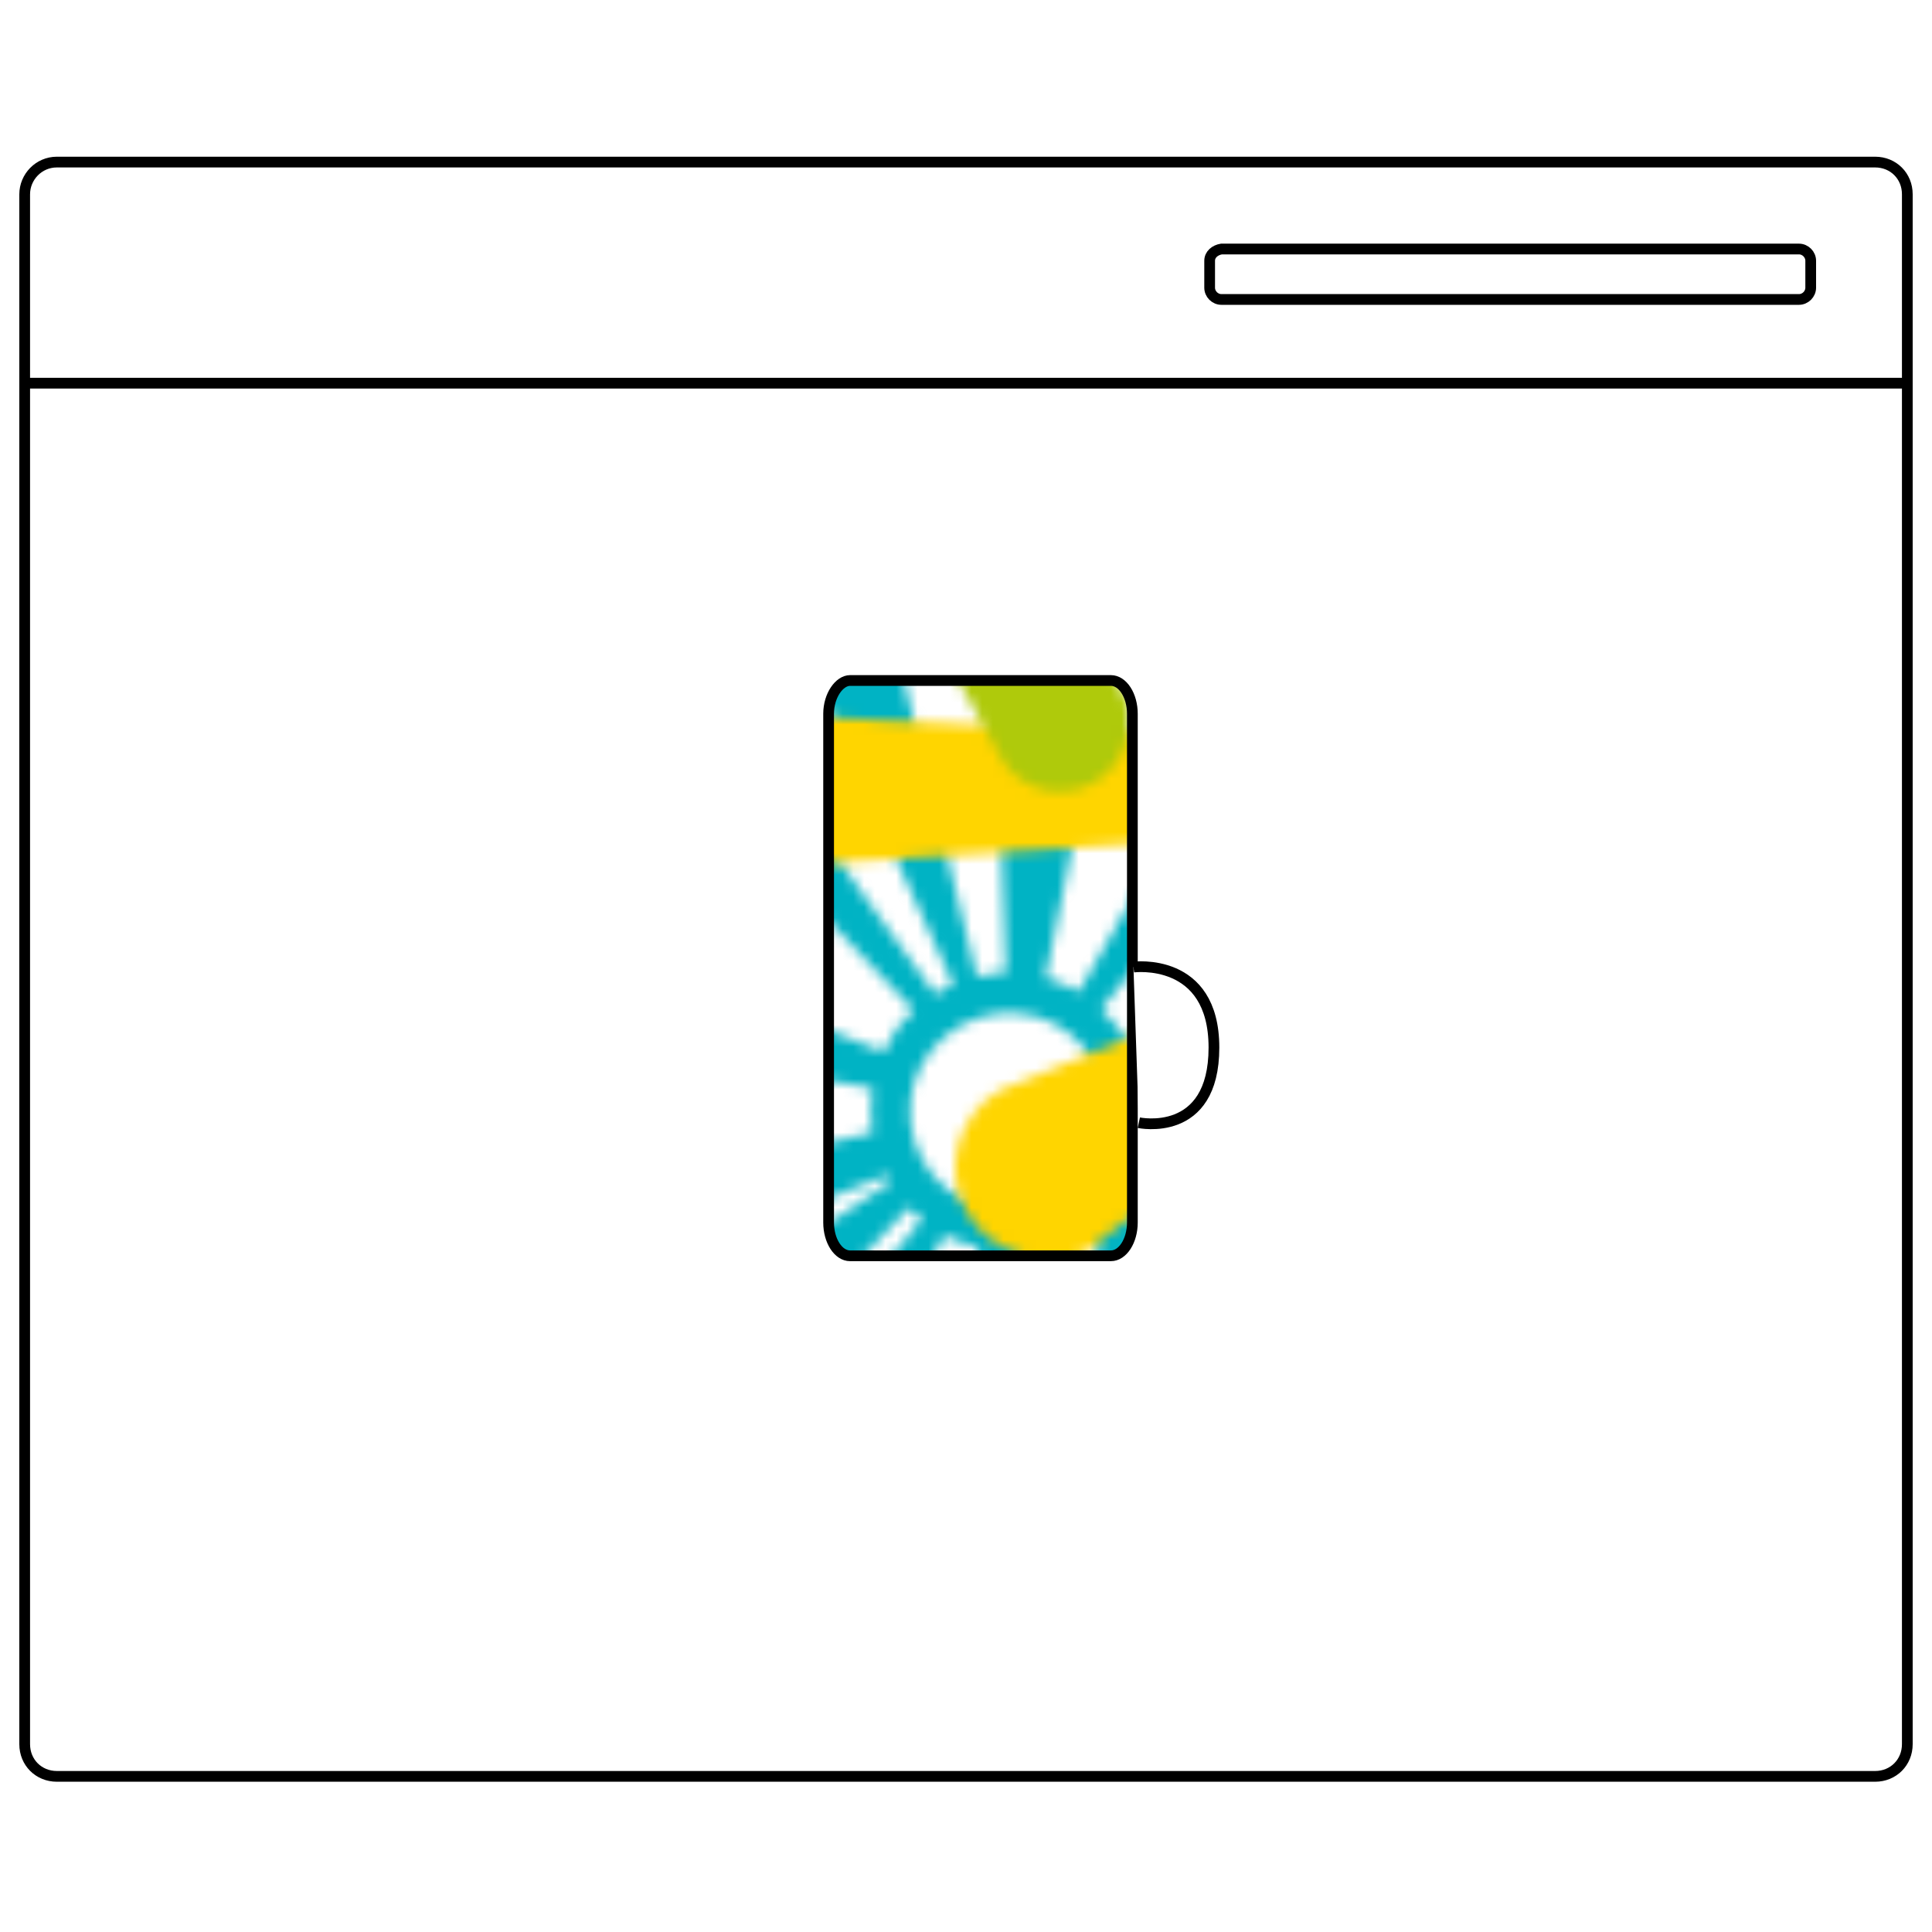 <svg xmlns="http://www.w3.org/2000/svg" xmlns:xlink="http://www.w3.org/1999/xlink" id="Layer_1" x="0px" y="0px" viewBox="0 0 180 180" style="enable-background:new 0 0 180 180;" xml:space="preserve"><style type="text/css">	.st0{fill:none;}	.st1{fill:#00B3C4;}	.st2{fill:#FFD500;}	.st3{fill:#AFCA0B;}	.st4{fill:#E30613;}	.st5{fill:#FFFFFF;stroke:#000000;stroke-miterlimit:10;}	.st6{fill:none;stroke:#000000;stroke-miterlimit:10;}	.st7{fill:url(#Bugaboo);stroke:#000000;stroke-miterlimit:10;}</style><pattern y="180" width="334.2" height="190.2" patternUnits="userSpaceOnUse" id="Bugaboo" viewBox="125.7 -361.6 334.2 190.2" style="overflow:visible;">	<g>		<rect x="125.7" y="-361.6" class="st0" width="334.2" height="190.2"></rect>		<g>			<path class="st1" d="M438.3-133.6c-1,2.9-4.3,4.4-7.2,3.4c-0.7-0.2-16.6-9-32.6-16.6c-0.5,1-1,2-1.7,2.9c0,0,46.4,49,47.6,50.4    c1,1.1,1.4,2.6,1.3,4.1c-0.1,1.5-0.8,2.8-2,3.8c-1.1,1-2.6,1.4-4.1,1.3c-1.5-0.1-2.8-0.8-3.8-2c-1.1-1.4-42.3-54.7-42.3-54.7    c-1.2,0.7-2.5,1.3-3.9,1.6c0,0,1.1,30.9,1,32.5c0,1.5-0.7,2.9-1.7,3.9c-1.1,1-2.5,1.6-4,1.5c-0.1,0-0.2,0-0.3,0    c-3-0.2-5.2-2.8-5.1-5.7c0-1.5,4.5-32.1,4.5-32.1c-1.1-0.2-2.2-0.6-3.2-1.1c0,0-25.2,44.4-26.4,46.1c-1.1,1.7-3.1,2.6-5.1,2.4    c-1-0.1-1.9-0.4-2.7-1c-1.2-0.9-2.1-2.1-2.3-3.6c-0.3-1.5,0.1-3,0.9-4.2c1.2-1.8,33.5-41.2,33.5-41.2c-0.4-0.3-0.8-0.7-1.2-1.1    c-10.2,10.8-25.5,26.9-26.3,27.6c-2.4,2-5.9,1.7-7.9-0.7c-2-2.4-1.7-5.9,0.7-7.9c0.8-0.7,19.4-13.1,31.8-21.4    c-0.1-0.2-0.3-0.4-0.4-0.6c0,0-45.5,18.2-47.2,18.8c-0.7,0.2-1.4,0.3-2.2,0.2c-2.3-0.2-4.2-1.7-4.9-3.9c-0.5-1.4-0.3-2.9,0.4-4.3    c0.7-1.3,1.8-2.3,3.3-2.8c1.7-0.6,49.3-12,49.3-12c-0.2-1-0.2-2.1-0.1-3.2c0-0.3,0.1-0.6,0.1-0.9c0,0-37.5-6.6-39.4-7.2    c-3-0.8-4.7-3.9-3.9-6.9c0.7-2.6,3.2-4.3,5.9-4.1c0.4,0,0.7,0.1,1.1,0.2c1.9,0.5,37.3,14.6,37.3,14.6c0.7-1.5,1.6-2.8,2.8-3.9    c0,0-44.1-46.3-45.5-47.9c-1-1.1-1.4-2.6-1.3-4.1c0.1-1.5,0.8-2.8,2-3.8c1.1-1,2.6-1.4,4.1-1.3c1.5,0.1,2.8,0.8,3.8,2    c1.4,1.6,38.9,53.6,38.9,53.6c0.5-0.3,1.1-0.6,1.7-0.9c-7.2-15.7-19.5-42.8-19.8-43.5c-1-2.9,0.6-6.1,3.5-7.1    c2.9-1,6.1,0.6,7.1,3.5c0.2,0.7,7.3,29.6,11.4,46.4c0.9-0.2,1.8-0.4,2.7-0.4c0,0-1.1-31.1-1-33c0.3-3.1,3-5.4,6.1-5.1    c3.1,0.3,5.4,3,5.1,6.1c-0.2,1.9-6.5,32.5-6.5,32.5c1.1,0.3,2.2,0.8,3.1,1.3c0,0,26.4-46.3,27.6-48.1c1.1-1.7,3.1-2.6,5.1-2.4    c1,0.1,1.9,0.4,2.7,1c2.5,1.7,3.2,5.2,1.5,7.8c-1.2,1.8-34.8,43.3-34.8,43.3c1.4,1.3,2.6,2.9,3.3,4.7c0,0,45-11.8,46.6-12.1    c0.5-0.1,1-0.1,1.5-0.1c2.5,0.2,4.6,2.1,5,4.5c0.3,1.5,0,3-0.9,4.2c-0.8,1.2-2.1,2.1-3.6,2.3c-1.6,0.3-47.7,6.4-47.7,6.4    c0,0.2,0,0.4,0,0.6c0,0.6-0.1,1.1-0.3,1.6c17.1,4.5,34.9,8.2,35.6,8.4C437.8-139.7,439.4-136.5,438.3-133.6z M396-151.1    c0.4-5.1-3.4-9.6-8.4-10c-5.1-0.4-9.6,3.4-10,8.4c-0.4,5.1,3.4,9.6,8.4,10C391.1-142.2,395.6-146,396-151.1z"></path>			<path class="st2" d="M382.9-142.6c-2.3-4-0.9-9.1,3-11.4c0.9-0.5,24.7-9.6,48.7-20.5c-0.8-1.5-1.3-3.1-1.7-4.7    c0,0-87.7,5.7-90.4,5.7c-2.2,0-4.3-0.9-5.9-2.4c-1.6-1.6-2.4-3.7-2.4-5.9c0-2.2,0.9-4.3,2.4-5.9c1.6-1.6,3.7-2.4,5.9-2.4    c2.6,0,90.2,4.5,90.2,4.5c0.3-2,0.9-4.1,1.8-5.9c0,0-36.2-28.4-37.9-29.9c-1.7-1.5-2.6-3.5-2.8-5.7c-0.1-2.2,0.6-4.4,2.1-6    c0.1-0.1,0.2-0.2,0.3-0.4c3.1-3.1,8.1-3.3,11.4-0.3c1.7,1.5,32.1,35.9,32.1,35.9c1.3-1.1,2.8-1.9,4.3-2.5    c0,0-26.3-71.2-27.1-74.2c-0.8-2.9,0-6,2.2-8.1c1-1,2.3-1.8,3.7-2.1c2.1-0.6,4.4-0.3,6.3,0.8c1.9,1.1,3.3,2.9,3.9,5    c0.8,3.1,14.7,77.5,14.7,77.5c0.8-0.2,1.6-0.2,2.4-0.3c-2.5-21.9-6.1-54.7-6.1-56.3c0-4.6,3.7-8.3,8.3-8.3c4.6,0,8.3,3.7,8.3,8.3    c0,1.6-3.7,34.7-6.2,56.6c0.4,0.1,0.7,0.1,1.1,0.2c0,0,22.9-69.1,23.9-71.6c0.4-1,1-1.9,1.8-2.7c2.4-2.4,5.9-3.1,9.1-1.8    c2.1,0.8,3.7,2.4,4.5,4.5c0.9,2.1,0.9,4.3,0,6.4c-1,2.5-33.7,67.5-33.7,67.5c1.3,0.8,2.6,1.7,3.7,2.9c0.3,0.3,0.6,0.6,0.9,1    c0,0,43.5-36.3,45.9-37.9c3.8-2.6,9-1.6,11.6,2.3c2.2,3.3,1.8,7.7-1,10.5c-0.4,0.4-0.8,0.7-1.2,1c-2.4,1.6-52.4,28.4-52.4,28.4    c1,2.2,1.7,4.5,1.8,6.9c0,0,78.5-5.7,81.7-5.7c2.2,0,4.3,0.9,5.9,2.4c1.6,1.6,2.4,3.7,2.4,5.9c0,2.2-0.9,4.3-2.4,5.9    c-1.6,1.6-3.7,2.4-5.9,2.4c-3.2,0-81.8-7.1-81.8-7.1c-0.1,0.9-0.3,1.9-0.6,2.8c24.8,6.9,67.3,18.8,68.3,19.2    c4.3,1.7,6.4,6.5,4.8,10.8c-1.7,4.3-6.5,6.4-10.8,4.8c-1-0.4-40.6-20.1-63.6-31.6c-0.6,1.2-1.3,2.4-2.2,3.5    c0,0,36.4,28.5,38.4,30.5c3.2,3.2,3.2,8.5,0,11.8c-3.2,3.2-8.5,3.2-11.8,0c-2-2-30.7-38.5-30.7-38.5c-1.4,1-2.9,1.7-4.5,2.3    c0,0,22.6,56.2,23.5,59.3c0.8,2.9,0,6-2.1,8.1c-1,1-2.3,1.7-3.7,2.1c-4.4,1.2-9-1.4-10.2-5.8c-0.9-3.1-11-62.8-11-62.8    c-2.8,0.4-5.7,0.2-8.5-0.7c0,0-29.8,62.5-30.9,64.5c-0.4,0.7-0.8,1.3-1.4,1.8c-2.6,2.6-6.7,3.2-10,1.3c-1.9-1.1-3.3-2.9-3.9-5    c-0.6-2.1-0.3-4.4,0.8-6.3c1.2-2,38.4-60.3,38.4-60.3c-0.2-0.2-0.5-0.4-0.7-0.6c-0.6-0.6-1.1-1.2-1.6-1.9    c-21.5,15.1-41.4,31.2-42.3,31.8C390.3-137.2,385.2-138.6,382.9-142.6z M441.9-173.2c5.4,5.4,14.1,5.4,19.5,0    c5.4-5.4,5.4-14.1,0-19.5c-5.4-5.4-14.1-5.4-19.5,0C436.5-187.3,436.5-178.6,441.9-173.2z"></path>			<path class="st3" d="M562.3-87.8c-2.9,2-6.9,1.3-8.9-1.6c-0.5-0.7-16.5-29.9-26.2-47.5c-1.1,0.7-2.3,1.2-3.5,1.5    c0,0,6.9,32.7,7.1,34.7c0.1,1.7-0.4,3.3-1.5,4.6c-1.1,1.3-2.6,2.1-4.3,2.2c-1.7,0.1-3.3-0.4-4.6-1.5c-1.3-1.1-2.1-2.6-2.2-4.3    c-0.2-2,0.7-35.2,0.7-35.2c-1.6-0.1-3.1-0.4-4.6-1.1c0,0-19.5,29.2-20.6,30.6c-1,1.4-2.5,2.2-4.2,2.5c-1.7,0.2-3.4-0.2-4.7-1.2    c-0.1-0.1-0.2-0.2-0.3-0.2c-2.6-2.2-3-6-0.9-8.7c1.1-1.4,25.5-26.6,25.5-26.6c-0.9-1-1.6-2-2.2-3.1c0,0-52.7,24.2-55,25.1    c-2.1,0.8-4.6,0.3-6.3-1.2c-0.8-0.7-1.5-1.7-1.9-2.7c-0.6-1.6-0.5-3.3,0.2-4.9c0.7-1.5,2-2.7,3.6-3.3    c2.3-0.8,58.2-15.8,58.2-15.8c-0.2-0.6-0.3-1.2-0.4-1.8c-16.5,3.2-41.3,7.9-42.6,8c-3.5,0.3-6.6-2.4-6.8-5.9    c-0.3-3.5,2.4-6.6,5.9-6.8c1.3-0.1,26.6,0.8,43.5,1.3c0-0.3,0-0.6,0.1-0.8c0,0-28.3-5-30.2-5.7c-0.8-0.3-1.5-0.7-2.2-1.2    c-2-1.7-2.7-4.3-1.9-6.8c0.5-1.6,1.6-2.9,3.2-3.7c1.5-0.8,3.2-0.9,4.9-0.4c2,0.6,27.7,13.3,27.7,13.3c0.5-1,1.2-2.1,2-3    c0.2-0.3,0.5-0.5,0.7-0.7c0,0-30.2-31-31.6-32.8c-2.2-2.7-1.7-6.8,1-8.9c2.4-1.9,5.8-1.8,8.1,0.1c0.3,0.3,0.6,0.6,0.9,0.9    c1.4,1.7,24.7,38.3,24.7,38.3c1.6-0.9,3.3-1.5,5.1-1.8c0,0-7.3-37.2-7.4-39.6c-0.1-1.7,0.4-3.3,1.5-4.6c1.1-1.3,2.6-2.1,4.3-2.2    c1.7-0.1,3.3,0.4,4.6,1.5c1.3,1.1,2.1,2.6,2.2,4.3c0.2,2.4-2.3,40.4-2.3,40.4c0.7,0,1.4,0.1,2.2,0.3    c3.8-19.3,10.4-52.4,10.6-53.2c1-3.4,4.6-5.3,7.9-4.3c3.4,1,5.3,4.6,4.3,7.9c-0.2,0.8-12.9,32.1-20.3,50.3c1,0.4,1.9,0.9,2.8,1.5    c0,0,13.4-22.3,14.8-23.9c2.3-2.7,6.3-3,9-0.7c2.7,2.3,3,6.3,0.7,9c-1.4,1.6-21.4,18.5-21.4,18.5c0.8,1,1.5,2.1,2,3.3    c0,0,38.1-19.1,40.4-20c2.1-0.8,4.6-0.3,6.3,1.2c0.8,0.7,1.5,1.6,1.8,2.7c1.2,3.3-0.5,7-3.8,8.2c-2.3,0.8-43.8,10.7-43.8,10.7    c0.5,2.1,0.5,4.3,0,6.5c0,0,35,12.3,36.6,13.1c0.5,0.2,1,0.6,1.4,0.9c2.2,1.9,2.8,4.9,1.6,7.5c-0.7,1.5-2,2.7-3.6,3.3    c-1.6,0.6-3.3,0.5-4.9-0.2c-1.6-0.8-33.8-19-33.8-19c-0.1,0.2-0.3,0.4-0.4,0.6c-0.4,0.5-0.9,0.9-1.3,1.3    c12.8,15.5,34,41.3,34.4,42C565.9-93.8,565.2-89.8,562.3-87.8z M527.7-142.6c3.8-4.4,3.3-11.1-1.2-14.8    c-4.4-3.8-11.1-3.3-14.8,1.1c-3.8,4.4-3.3,11.1,1.2,14.8C517.3-137.7,524-138.2,527.7-142.6z"></path>			<path class="st4" d="M478.1-222.8c-2.1,1.1-4.6,0.2-5.7-1.8c-0.2-0.5-8.3-21.2-13.2-33.7c-0.8,0.3-1.6,0.6-2.5,0.7    c0,0,1.8,22.2,1.7,23.5c-0.1,1.1-0.6,2.2-1.4,2.9c-0.8,0.8-1.9,1.1-3.1,1.1c-1.1-0.1-2.2-0.6-2.9-1.4c-0.8-0.8-1.1-1.9-1.1-3.1    c0.1-1.3,3.5-23.2,3.5-23.2c-1-0.2-2-0.6-3-1.1c0,0-15.4,17.6-16.2,18.5c-0.8,0.8-1.9,1.3-3,1.3c-1.1,0-2.2-0.4-3-1.2    c-0.1-0.1-0.1-0.1-0.2-0.2c-1.5-1.7-1.4-4.2,0.1-5.8c0.8-0.8,19.1-15.4,19.1-15.4c-0.5-0.7-0.9-1.5-1.2-2.3    c0,0-36.9,11.5-38.5,11.8c-1.5,0.3-3-0.2-4.1-1.3c-0.5-0.5-0.8-1.2-1-1.9c-0.2-1.1,0-2.2,0.6-3.2c0.6-1,1.6-1.6,2.7-1.9    c1.6-0.3,39.8-5.4,39.8-5.4c-0.1-0.4-0.1-0.8-0.1-1.2c-11.2,0.7-28,1.7-28.8,1.6c-2.3-0.1-4.1-2.1-4-4.5c0.1-2.3,2.1-4.1,4.5-4    c0.8,0,17.5,2.8,28.6,4.6c0-0.2,0.1-0.4,0.1-0.5c0,0-18.2-5.8-19.5-6.3c-0.5-0.2-1-0.6-1.3-1c-1.1-1.3-1.4-3.1-0.7-4.7    c0.5-1,1.3-1.8,2.4-2.2c1.1-0.4,2.2-0.3,3.2,0.2c1.3,0.6,17.2,11.2,17.2,11.2c0.4-0.6,0.9-1.3,1.6-1.8c0.2-0.2,0.3-0.3,0.5-0.4    c0,0-17.3-23.1-18.1-24.4c-1.2-2-0.6-4.6,1.5-5.8c1.7-1,4-0.7,5.3,0.8c0.2,0.2,0.3,0.4,0.5,0.7c0.8,1.3,13,27.4,13,27.4    c1.1-0.5,2.3-0.7,3.5-0.7c0,0-1.6-25.2-1.5-26.8c0.1-1.1,0.6-2.2,1.4-2.9c0.8-0.8,1.9-1.1,3.1-1.1c1.1,0.1,2.2,0.6,2.9,1.4    c0.8,0.8,1.1,1.9,1.1,3.1c-0.1,1.6-5,26.5-5,26.5c0.5,0.1,0.9,0.2,1.4,0.4c4.2-12.4,11.4-33.8,11.6-34.3c1-2.1,3.5-3.1,5.6-2.1    c2.1,1,3.1,3.5,2.1,5.6c-0.2,0.5-11.3,20.1-17.8,31.5c0.6,0.3,1.2,0.7,1.7,1.2c0,0,10.8-13.5,11.9-14.5c1.7-1.6,4.4-1.4,6,0.3    c1.6,1.7,1.4,4.4-0.3,6c-1.1,1-15.7,10.4-15.7,10.4c0.5,0.7,0.8,1.5,1,2.4c0,0,26.8-9.4,28.4-9.7c1.5-0.3,3,0.2,4.1,1.3    c0.5,0.5,0.8,1.2,1,1.9c0.5,2.3-0.9,4.6-3.2,5.1c-1.6,0.4-29.9,3.3-29.9,3.3c0.1,1.4-0.1,2.9-0.6,4.3c0,0,22,11.2,23,11.8    c0.3,0.2,0.6,0.5,0.9,0.7c1.3,1.4,1.4,3.5,0.4,5.1c-0.6,1-1.6,1.6-2.7,1.9c-1.1,0.2-2.2,0-3.2-0.6c-1-0.6-20.7-15.5-20.7-15.5    c-0.1,0.1-0.2,0.2-0.3,0.3c-0.3,0.3-0.7,0.5-1,0.8c7.1,11.4,18.9,30.2,19.1,30.7C481-226.5,480.2-223.9,478.1-222.8z M460-262    c2.9-2.6,3.1-7,0.5-9.9c-2.6-2.9-7-3.1-9.9-0.5c-2.9,2.6-3.1,7-0.5,9.9C452.7-259.7,457.1-259.4,460-262z"></path>		</g>		<g>			<path class="st2" d="M215.8-47.5c-2.3-4-0.9-9.1,3-11.4c0.9-0.5,24.7-9.6,48.7-20.5c-0.8-1.5-1.3-3.1-1.7-4.7    c0,0-87.7,5.7-90.4,5.7c-2.2,0-4.3-0.9-5.9-2.4c-1.6-1.6-2.4-3.7-2.4-5.9c0-2.2,0.9-4.3,2.4-5.9c1.6-1.6,3.7-2.4,5.9-2.4    c2.6,0,90.2,4.5,90.2,4.5c0.3-2,0.9-4.1,1.8-5.9c0,0-36.2-28.4-37.9-29.9c-1.7-1.5-2.6-3.5-2.8-5.7c-0.1-2.2,0.6-4.4,2.1-6    c0.1-0.1,0.2-0.2,0.3-0.4c3.1-3.1,8.1-3.3,11.4-0.3c1.7,1.5,32.1,35.9,32.1,35.9c1.3-1.1,2.8-1.9,4.3-2.5    c0,0-26.3-71.2-27.1-74.2c-0.8-2.9,0-6,2.2-8.1c1-1,2.3-1.8,3.7-2.1c2.1-0.6,4.4-0.3,6.3,0.8c1.9,1.1,3.3,2.9,3.9,5    c0.8,3.1,14.7,77.5,14.7,77.5c0.8-0.2,1.6-0.2,2.4-0.3c-2.5-21.9-6.1-54.7-6.1-56.3c0-4.6,3.7-8.3,8.3-8.3s8.3,3.7,8.3,8.3    c0,1.6-3.7,34.7-6.2,56.6c0.4,0.1,0.7,0.1,1.1,0.2c0,0,22.9-69.1,23.9-71.6c0.4-1,1-1.9,1.8-2.7c2.4-2.4,5.9-3.1,9.1-1.8    c2.1,0.8,3.7,2.4,4.5,4.5c0.9,2.1,0.9,4.3,0,6.4c-1,2.5-33.7,67.5-33.7,67.5c1.3,0.8,2.6,1.7,3.7,2.9c0.3,0.3,0.6,0.6,0.9,1    c0,0,43.5-36.3,45.9-37.9c3.8-2.6,9-1.6,11.6,2.3c2.2,3.3,1.8,7.7-1,10.5c-0.4,0.4-0.8,0.7-1.2,1c-2.4,1.6-52.4,28.4-52.4,28.4    c1,2.2,1.7,4.5,1.8,6.9c0,0,78.5-5.7,81.7-5.7c2.2,0,4.3,0.9,5.9,2.4c1.6,1.6,2.4,3.7,2.4,5.9c0,2.2-0.9,4.3-2.4,5.9    c-1.6,1.6-3.7,2.4-5.9,2.4c-3.2,0-81.8-7.1-81.8-7.1c-0.1,0.9-0.3,1.9-0.6,2.8c24.8,6.9,67.3,18.8,68.3,19.2    c4.3,1.7,6.4,6.5,4.8,10.8c-1.7,4.3-6.5,6.4-10.8,4.8c-1-0.4-40.6-20.1-63.6-31.6c-0.6,1.2-1.3,2.4-2.2,3.5    c0,0,36.4,28.5,38.4,30.5c3.2,3.2,3.2,8.5,0,11.8c-3.2,3.2-8.5,3.2-11.8,0c-2-2-30.7-38.5-30.7-38.5c-1.4,1-2.9,1.7-4.5,2.3    c0,0,22.6,56.2,23.5,59.3c0.8,2.9,0,6-2.1,8.1c-1,1-2.3,1.7-3.7,2.1c-4.4,1.2-9-1.4-10.2-5.8c-0.9-3.1-11-62.8-11-62.8    c-2.8,0.4-5.7,0.2-8.5-0.7c0,0-29.8,62.5-30.9,64.5c-0.4,0.7-0.8,1.3-1.4,1.8c-2.6,2.6-6.7,3.2-10,1.3c-1.9-1.1-3.3-2.9-3.9-5    c-0.6-2.1-0.3-4.4,0.8-6.3c1.2-2,38.4-60.3,38.4-60.3c-0.2-0.2-0.5-0.4-0.7-0.6c-0.6-0.6-1.1-1.2-1.6-1.9    c-21.5,15.1-41.4,31.2-42.3,31.8C223.2-42.1,218.1-43.5,215.8-47.5z M274.8-78.1c5.4,5.4,14.1,5.4,19.5,0    c5.4-5.4,5.4-14.1,0-19.5c-5.4-5.4-14.1-5.4-19.5,0C269.4-92.2,269.4-83.5,274.8-78.1z"></path>			<path class="st4" d="M311-127.7c-2.1,1.1-4.6,0.2-5.7-1.8c-0.2-0.5-8.3-21.2-13.2-33.7c-0.8,0.3-1.6,0.6-2.5,0.7    c0,0,1.8,22.2,1.7,23.5c-0.1,1.1-0.6,2.2-1.4,2.9c-0.8,0.8-1.9,1.1-3.1,1.1c-1.1-0.1-2.2-0.6-2.9-1.4c-0.8-0.8-1.1-1.9-1.1-3.1    c0.1-1.3,3.5-23.2,3.5-23.2c-1-0.2-2-0.6-3-1.1c0,0-15.4,17.6-16.2,18.5c-0.8,0.8-1.9,1.3-3,1.3c-1.1,0-2.2-0.4-3-1.2    c-0.1-0.1-0.1-0.1-0.2-0.2c-1.5-1.7-1.4-4.2,0.1-5.8c0.8-0.8,19.1-15.4,19.1-15.4c-0.5-0.7-0.9-1.5-1.2-2.3    c0,0-36.9,11.5-38.5,11.8c-1.5,0.3-3-0.2-4.1-1.3c-0.5-0.5-0.8-1.2-1-1.9c-0.2-1.1,0-2.2,0.6-3.2c0.6-1,1.6-1.6,2.7-1.9    c1.6-0.3,39.8-5.4,39.8-5.4c-0.1-0.4-0.1-0.8-0.1-1.2c-11.2,0.7-28,1.7-28.8,1.6c-2.3-0.1-4.1-2.1-4-4.5c0.1-2.3,2.1-4.1,4.5-4    c0.8,0,17.5,2.8,28.6,4.6c0-0.2,0.1-0.4,0.1-0.5c0,0-18.2-5.8-19.5-6.3c-0.5-0.2-1-0.6-1.3-1c-1.1-1.3-1.4-3.1-0.7-4.7    c0.5-1,1.3-1.8,2.4-2.2c1.1-0.4,2.2-0.3,3.2,0.2c1.3,0.6,17.2,11.2,17.2,11.2c0.4-0.6,0.9-1.3,1.6-1.8c0.2-0.2,0.3-0.3,0.5-0.4    c0,0-17.3-23.1-18.1-24.4c-1.2-2-0.6-4.6,1.5-5.8c1.7-1,4-0.7,5.3,0.8c0.2,0.2,0.3,0.4,0.5,0.7c0.8,1.3,13,27.4,13,27.4    c1.1-0.5,2.3-0.7,3.5-0.7c0,0-1.6-25.2-1.5-26.8c0.1-1.1,0.6-2.2,1.4-2.9c0.8-0.8,1.9-1.1,3.1-1.1c1.1,0.1,2.2,0.6,2.9,1.4    c0.8,0.8,1.1,1.9,1.1,3.1c-0.1,1.6-5,26.5-5,26.5c0.5,0.1,0.9,0.2,1.4,0.4c4.2-12.4,11.4-33.8,11.6-34.3c1-2.1,3.5-3.1,5.6-2.1    c2.1,1,3.1,3.5,2.1,5.6c-0.2,0.5-11.3,20.1-17.8,31.5c0.6,0.3,1.2,0.7,1.7,1.2c0,0,10.8-13.5,11.9-14.5c1.7-1.6,4.4-1.4,6,0.3    c1.6,1.7,1.4,4.4-0.3,6c-1.1,1-15.7,10.4-15.7,10.4c0.5,0.7,0.8,1.5,1,2.4c0,0,26.8-9.4,28.4-9.7c1.5-0.3,3,0.2,4.1,1.3    c0.5,0.5,0.8,1.2,1,1.9c0.5,2.3-0.9,4.6-3.2,5.1c-1.6,0.4-29.9,3.3-29.9,3.3c0.1,1.4-0.1,2.9-0.6,4.3c0,0,22,11.2,23,11.8    c0.3,0.2,0.6,0.5,0.9,0.7c1.3,1.4,1.4,3.5,0.4,5.1c-0.6,1-1.6,1.6-2.7,1.9c-1.1,0.2-2.2,0-3.2-0.6c-1-0.6-20.7-15.5-20.7-15.5    c-0.1,0.1-0.2,0.2-0.3,0.3c-0.3,0.3-0.7,0.5-1,0.8c7.1,11.4,18.9,30.2,19.1,30.7C313.9-131.4,313.1-128.8,311-127.7z     M292.9-166.9c2.9-2.6,3.1-7,0.5-9.9c-2.6-2.9-7-3.1-9.9-0.5c-2.9,2.6-3.1,7-0.5,9.9C285.6-164.6,290-164.3,292.9-166.9z"></path>		</g>		<g>			<path class="st2" d="M48.7-142.6c-2.3-4-0.9-9.1,3-11.4c0.9-0.5,24.7-9.6,48.7-20.5c-0.8-1.5-1.3-3.1-1.7-4.7    c0,0-87.7,5.7-90.4,5.7c-2.2,0-4.3-0.9-5.9-2.4c-1.6-1.6-2.4-3.7-2.4-5.9c0-2.2,0.9-4.3,2.4-5.9c1.6-1.6,3.7-2.4,5.9-2.4    c2.6,0,90.2,4.5,90.2,4.5c0.3-2,0.9-4.1,1.8-5.9c0,0-36.2-28.4-37.9-29.9c-1.7-1.5-2.6-3.5-2.8-5.7c-0.1-2.2,0.6-4.4,2.1-6    c0.1-0.1,0.2-0.2,0.3-0.4c3.1-3.1,8.1-3.3,11.4-0.3c1.7,1.5,32.1,35.9,32.1,35.9c1.3-1.1,2.8-1.9,4.3-2.5    c0,0-26.3-71.2-27.1-74.2c-0.8-2.9,0-6,2.2-8.1c1-1,2.3-1.8,3.7-2.1c2.1-0.6,4.4-0.3,6.3,0.8c1.9,1.1,3.3,2.9,3.9,5    c0.8,3.1,14.7,77.5,14.7,77.5c0.8-0.2,1.6-0.2,2.4-0.3c-2.5-21.9-6.1-54.7-6.1-56.3c0-4.6,3.7-8.3,8.3-8.3c4.6,0,8.3,3.7,8.3,8.3    c0,1.6-3.7,34.7-6.2,56.6c0.4,0.1,0.7,0.1,1.1,0.2c0,0,22.9-69.1,23.9-71.6c0.4-1,1-1.9,1.8-2.7c2.4-2.4,5.9-3.1,9.1-1.8    c2.1,0.8,3.7,2.4,4.5,4.5c0.9,2.1,0.9,4.3,0,6.4c-1,2.5-33.7,67.5-33.7,67.5c1.3,0.8,2.6,1.7,3.7,2.9c0.3,0.3,0.6,0.6,0.9,1    c0,0,43.5-36.3,45.9-37.9c3.8-2.6,9-1.6,11.6,2.3c2.2,3.3,1.8,7.7-1,10.5c-0.4,0.4-0.8,0.7-1.2,1c-2.4,1.6-52.4,28.4-52.4,28.4    c1,2.2,1.7,4.5,1.8,6.9c0,0,78.5-5.7,81.7-5.7c2.2,0,4.3,0.9,5.9,2.4c1.6,1.6,2.4,3.7,2.4,5.9c0,2.2-0.9,4.3-2.4,5.9    c-1.6,1.6-3.7,2.4-5.9,2.4c-3.2,0-81.8-7.1-81.8-7.1c-0.1,0.9-0.3,1.9-0.6,2.8c24.8,6.9,67.3,18.8,68.3,19.2    c4.3,1.7,6.4,6.5,4.8,10.8c-1.7,4.3-6.5,6.4-10.8,4.8c-1-0.4-40.6-20.1-63.6-31.6c-0.6,1.2-1.3,2.4-2.2,3.5    c0,0,36.4,28.5,38.4,30.5c3.2,3.2,3.2,8.5,0,11.8c-3.2,3.2-8.5,3.2-11.8,0c-2-2-30.7-38.5-30.7-38.5c-1.4,1-2.9,1.7-4.5,2.3    c0,0,22.6,56.2,23.5,59.3c0.8,2.9,0,6-2.1,8.1c-1,1-2.3,1.7-3.7,2.1c-4.4,1.2-9-1.4-10.2-5.8c-0.9-3.1-11-62.8-11-62.8    c-2.8,0.4-5.7,0.2-8.5-0.7c0,0-29.8,62.5-30.9,64.5c-0.4,0.7-0.8,1.3-1.4,1.8c-2.6,2.6-6.7,3.2-10,1.3c-1.9-1.1-3.3-2.9-3.9-5    c-0.6-2.1-0.3-4.4,0.8-6.3c1.2-2,38.4-60.3,38.4-60.3c-0.2-0.2-0.5-0.4-0.7-0.6c-0.6-0.6-1.1-1.2-1.6-1.9    C80.8-156.2,61-140.1,60-139.5C56.1-137.2,51-138.6,48.7-142.6z M107.7-173.2c5.4,5.4,14.1,5.4,19.5,0c5.4-5.4,5.4-14.1,0-19.5    c-5.4-5.4-14.1-5.4-19.5,0C102.3-187.3,102.3-178.6,107.7-173.2z"></path>			<path class="st3" d="M228.1-87.8c-2.9,2-6.9,1.3-8.9-1.6c-0.5-0.7-16.5-29.9-26.2-47.5c-1.1,0.7-2.3,1.2-3.5,1.5    c0,0,6.9,32.7,7.1,34.7c0.1,1.7-0.4,3.3-1.5,4.6c-1.1,1.3-2.6,2.1-4.3,2.2c-1.7,0.1-3.3-0.4-4.6-1.5c-1.3-1.1-2.1-2.6-2.2-4.3    c-0.2-2,0.7-35.2,0.7-35.2c-1.6-0.1-3.1-0.4-4.6-1.1c0,0-19.5,29.2-20.6,30.6c-1,1.4-2.5,2.2-4.2,2.5c-1.7,0.2-3.4-0.2-4.7-1.2    c-0.1-0.1-0.2-0.2-0.3-0.2c-2.6-2.2-3-6-0.9-8.7c1.1-1.4,25.5-26.6,25.5-26.6c-0.9-1-1.6-2-2.2-3.1c0,0-52.7,24.2-55,25.1    c-2.1,0.8-4.6,0.3-6.3-1.2c-0.8-0.7-1.5-1.7-1.9-2.7c-0.6-1.6-0.5-3.3,0.2-4.9c0.7-1.5,2-2.7,3.6-3.3    c2.3-0.8,58.2-15.8,58.2-15.8c-0.2-0.6-0.3-1.2-0.4-1.8c-16.5,3.2-41.3,7.9-42.6,8c-3.5,0.3-6.6-2.4-6.8-5.9    c-0.3-3.5,2.4-6.6,5.9-6.8c1.3-0.1,26.6,0.8,43.5,1.3c0-0.3,0-0.6,0.1-0.8c0,0-28.3-5-30.2-5.7c-0.8-0.3-1.5-0.7-2.2-1.2    c-2-1.7-2.7-4.3-1.9-6.8c0.5-1.6,1.6-2.9,3.2-3.7c1.5-0.8,3.2-0.9,4.9-0.4c2,0.6,27.7,13.3,27.7,13.3c0.5-1,1.2-2.1,2-3    c0.2-0.3,0.5-0.5,0.7-0.7c0,0-30.2-31-31.6-32.8c-2.2-2.7-1.7-6.8,1-8.9c2.4-1.9,5.8-1.8,8.1,0.1c0.3,0.3,0.6,0.6,0.9,0.9    c1.4,1.7,24.7,38.3,24.7,38.3c1.6-0.9,3.3-1.5,5.1-1.8c0,0-7.3-37.2-7.4-39.6c-0.1-1.7,0.4-3.3,1.5-4.6c1.1-1.3,2.6-2.1,4.3-2.2    c1.7-0.1,3.3,0.4,4.6,1.5c1.3,1.1,2.1,2.6,2.2,4.3c0.2,2.4-2.3,40.4-2.3,40.4c0.7,0,1.4,0.1,2.2,0.3    c3.8-19.3,10.4-52.4,10.6-53.2c1-3.4,4.6-5.3,7.9-4.3c3.4,1,5.3,4.6,4.3,7.9c-0.2,0.8-12.9,32.1-20.3,50.3c1,0.4,1.9,0.9,2.8,1.5    c0,0,13.4-22.3,14.8-23.9c2.3-2.7,6.3-3,9-0.7c2.7,2.3,3,6.3,0.7,9c-1.4,1.6-21.4,18.5-21.4,18.5c0.8,1,1.5,2.1,2,3.3    c0,0,38.1-19.1,40.4-20c2.1-0.8,4.6-0.3,6.3,1.2c0.8,0.7,1.5,1.6,1.8,2.7c1.2,3.3-0.5,7-3.8,8.2c-2.3,0.8-43.8,10.7-43.8,10.7    c0.5,2.1,0.5,4.3,0,6.5c0,0,35,12.3,36.6,13.1c0.5,0.2,1,0.6,1.4,0.9c2.2,1.9,2.8,4.9,1.6,7.5c-0.7,1.5-2,2.7-3.6,3.3    c-1.6,0.6-3.3,0.5-4.9-0.2c-1.6-0.8-33.8-19-33.8-19c-0.1,0.2-0.3,0.4-0.4,0.6c-0.4,0.5-0.9,0.9-1.3,1.3    c12.8,15.5,34,41.3,34.4,42C231.7-93.8,231-89.8,228.1-87.8z M193.5-142.6c3.8-4.4,3.3-11.1-1.2-14.8c-4.4-3.8-11.1-3.3-14.8,1.1    c-3.8,4.4-3.3,11.1,1.2,14.8C183.1-137.7,189.8-138.2,193.5-142.6z"></path>			<path class="st4" d="M143.9-222.8c-2.1,1.1-4.6,0.2-5.7-1.8c-0.2-0.5-8.3-21.2-13.2-33.7c-0.8,0.3-1.6,0.6-2.5,0.7    c0,0,1.8,22.2,1.7,23.5c-0.1,1.1-0.6,2.2-1.4,2.9c-0.8,0.8-1.9,1.1-3.1,1.1c-1.1-0.1-2.2-0.6-2.9-1.4c-0.8-0.8-1.1-1.9-1.1-3.1    c0.1-1.3,3.5-23.2,3.5-23.2c-1-0.2-2-0.6-3-1.1c0,0-15.4,17.6-16.2,18.5c-0.8,0.8-1.9,1.3-3,1.3c-1.1,0-2.2-0.4-3-1.2    c-0.1-0.1-0.1-0.1-0.2-0.2c-1.5-1.7-1.4-4.2,0.1-5.8c0.8-0.8,19.1-15.4,19.1-15.4c-0.5-0.7-0.9-1.5-1.2-2.3    c0,0-36.9,11.5-38.5,11.8c-1.5,0.3-3-0.2-4.1-1.3c-0.5-0.5-0.8-1.2-1-1.9c-0.2-1.1,0-2.2,0.6-3.2c0.6-1,1.6-1.6,2.7-1.9    c1.6-0.3,39.8-5.4,39.8-5.4c-0.1-0.4-0.1-0.8-0.1-1.2c-11.2,0.7-28,1.7-28.8,1.6c-2.3-0.1-4.1-2.1-4-4.5c0.1-2.3,2.1-4.1,4.5-4    c0.8,0,17.5,2.8,28.6,4.6c0-0.2,0.1-0.4,0.1-0.5c0,0-18.2-5.8-19.5-6.3c-0.5-0.2-1-0.6-1.3-1c-1.1-1.3-1.4-3.1-0.7-4.7    c0.5-1,1.3-1.8,2.4-2.2c1.1-0.4,2.2-0.3,3.2,0.2c1.3,0.6,17.2,11.2,17.2,11.2c0.4-0.6,0.9-1.3,1.6-1.8c0.2-0.2,0.3-0.3,0.5-0.4    c0,0-17.3-23.1-18.1-24.4c-1.2-2-0.6-4.6,1.5-5.8c1.7-1,4-0.7,5.3,0.8c0.2,0.2,0.3,0.4,0.5,0.7c0.8,1.3,13,27.4,13,27.4    c1.1-0.5,2.3-0.7,3.5-0.7c0,0-1.6-25.2-1.5-26.8c0.1-1.1,0.6-2.2,1.4-2.9c0.8-0.8,1.9-1.1,3.1-1.1c1.1,0.1,2.2,0.6,2.9,1.4    c0.8,0.8,1.1,1.9,1.1,3.1c-0.1,1.6-5,26.5-5,26.5c0.5,0.1,0.9,0.2,1.4,0.4c4.2-12.4,11.4-33.8,11.6-34.3c1-2.1,3.5-3.1,5.6-2.1    c2.1,1,3.1,3.5,2.1,5.6c-0.2,0.5-11.3,20.1-17.8,31.5c0.6,0.3,1.2,0.7,1.7,1.2c0,0,10.8-13.5,11.9-14.5c1.7-1.6,4.4-1.4,6,0.3    c1.6,1.7,1.4,4.4-0.3,6c-1.1,1-15.7,10.4-15.7,10.4c0.5,0.7,0.8,1.5,1,2.4c0,0,26.8-9.4,28.4-9.7c1.5-0.3,3,0.2,4.1,1.3    c0.5,0.5,0.8,1.2,1,1.9c0.5,2.3-0.9,4.6-3.2,5.1c-1.6,0.4-29.9,3.3-29.9,3.3c0.1,1.4-0.1,2.9-0.6,4.3c0,0,22,11.2,23,11.8    c0.3,0.2,0.6,0.5,0.9,0.7c1.3,1.4,1.4,3.5,0.4,5.1c-0.6,1-1.6,1.6-2.7,1.9c-1.1,0.2-2.2,0-3.2-0.6c-1-0.6-20.7-15.5-20.7-15.5    c-0.1,0.1-0.2,0.2-0.3,0.3c-0.3,0.3-0.7,0.5-1,0.8c7.1,11.4,18.9,30.2,19.1,30.7C146.8-226.5,146-223.9,143.9-222.8z M125.8-262    c2.9-2.6,3.1-7,0.5-9.9c-2.6-2.9-7-3.1-9.9-0.5c-2.9,2.6-3.1,7-0.5,9.9C118.5-259.7,122.9-259.4,125.8-262z"></path>		</g>		<g>			<path class="st1" d="M438.3-323.7c-1,2.9-4.3,4.4-7.2,3.4c-0.7-0.2-16.6-9-32.6-16.6c-0.5,1-1,2-1.7,2.9c0,0,46.4,49,47.6,50.4    c1,1.1,1.4,2.6,1.3,4.1c-0.1,1.5-0.8,2.8-2,3.8c-1.1,1-2.6,1.4-4.1,1.3c-1.5-0.1-2.8-0.8-3.8-2c-1.1-1.4-42.3-54.7-42.3-54.7    c-1.2,0.7-2.5,1.3-3.9,1.6c0,0,1.1,30.9,1,32.5c0,1.5-0.7,2.9-1.7,3.9c-1.1,1-2.5,1.6-4,1.5c-0.1,0-0.2,0-0.3,0    c-3-0.2-5.2-2.8-5.1-5.7c0-1.5,4.5-32.1,4.5-32.1c-1.1-0.2-2.2-0.6-3.2-1.1c0,0-25.2,44.4-26.4,46.1c-1.1,1.7-3.1,2.6-5.1,2.4    c-1-0.1-1.9-0.4-2.7-1c-1.2-0.9-2.1-2.1-2.3-3.6c-0.3-1.5,0.1-3,0.9-4.2c1.2-1.8,33.5-41.2,33.5-41.2c-0.4-0.3-0.8-0.7-1.2-1.1    c-10.2,10.8-25.5,26.9-26.3,27.6c-2.4,2-5.9,1.7-7.9-0.7c-2-2.4-1.7-5.9,0.7-7.9c0.8-0.7,19.4-13.1,31.8-21.4    c-0.1-0.2-0.3-0.4-0.4-0.6c0,0-45.5,18.2-47.2,18.8c-0.7,0.2-1.4,0.3-2.2,0.2c-2.3-0.2-4.2-1.7-4.9-3.9c-0.5-1.4-0.3-2.9,0.4-4.3    c0.7-1.3,1.8-2.3,3.3-2.8c1.7-0.6,49.3-12,49.3-12c-0.2-1-0.2-2.1-0.1-3.2c0-0.3,0.1-0.6,0.1-0.9c0,0-37.5-6.6-39.4-7.2    c-3-0.8-4.7-3.9-3.9-6.9c0.7-2.6,3.2-4.3,5.9-4.1c0.4,0,0.7,0.1,1.1,0.2c1.9,0.5,37.3,14.6,37.3,14.6c0.7-1.5,1.6-2.8,2.8-3.9    c0,0-44.1-46.3-45.5-47.9c-1-1.1-1.4-2.6-1.3-4.1c0.1-1.5,0.8-2.8,2-3.8c1.1-1,2.6-1.4,4.1-1.3c1.5,0.1,2.8,0.8,3.8,2    c1.4,1.6,38.9,53.6,38.9,53.6c0.5-0.3,1.1-0.6,1.7-0.9c-7.2-15.7-19.5-42.8-19.8-43.5c-1-2.9,0.6-6.1,3.5-7.1    c2.9-1,6.1,0.6,7.1,3.5c0.2,0.7,7.3,29.6,11.4,46.4c0.9-0.2,1.8-0.4,2.7-0.4c0,0-1.1-31.1-1-33c0.3-3.1,3-5.4,6.1-5.1    c3.1,0.3,5.4,3,5.1,6.1c-0.2,1.9-6.5,32.5-6.5,32.5c1.1,0.3,2.2,0.8,3.1,1.3c0,0,26.4-46.3,27.6-48.1c1.1-1.7,3.1-2.6,5.1-2.4    c1,0.1,1.9,0.4,2.7,1c2.5,1.7,3.2,5.2,1.5,7.8c-1.2,1.8-34.8,43.3-34.8,43.3c1.4,1.3,2.6,2.9,3.3,4.7c0,0,45-11.8,46.6-12.1    c0.5-0.1,1-0.1,1.5-0.1c2.5,0.2,4.6,2.1,5,4.5c0.3,1.5,0,3-0.9,4.2c-0.8,1.2-2.1,2.1-3.6,2.3c-1.6,0.3-47.7,6.4-47.7,6.4    c0,0.2,0,0.4,0,0.6c0,0.6-0.1,1.1-0.3,1.6c17.1,4.5,34.9,8.2,35.6,8.4C437.8-329.9,439.4-326.7,438.3-323.7z M396-341.3    c0.4-5.1-3.4-9.6-8.4-10c-5.1-0.4-9.6,3.4-10,8.4c-0.4,5.1,3.4,9.6,8.4,10C391.1-332.4,395.6-336.2,396-341.3z"></path>			<path class="st2" d="M382.9-332.7c-2.3-4-0.9-9.1,3-11.4c0.9-0.5,24.7-9.6,48.7-20.5c-0.8-1.5-1.3-3.1-1.7-4.7    c0,0-87.7,5.7-90.4,5.7c-2.2,0-4.3-0.9-5.9-2.4c-1.6-1.6-2.4-3.7-2.4-5.9c0-2.2,0.9-4.3,2.4-5.9c1.6-1.6,3.7-2.4,5.9-2.4    c2.6,0,90.2,4.5,90.2,4.5c0.3-2,0.9-4.1,1.8-5.9c0,0-36.2-28.4-37.9-29.9c-1.7-1.5-2.6-3.5-2.8-5.7c-0.1-2.2,0.6-4.4,2.1-6    c0.1-0.1,0.2-0.2,0.3-0.4c3.1-3.1,8.1-3.3,11.4-0.3c1.7,1.5,32.1,35.9,32.1,35.9c1.3-1.1,2.8-1.9,4.3-2.5    c0,0-26.3-71.2-27.1-74.2c-0.8-2.9,0-6,2.2-8.1c1-1,2.3-1.8,3.7-2.1c2.1-0.6,4.4-0.3,6.3,0.8c1.9,1.1,3.3,2.9,3.9,5    c0.8,3.1,14.7,77.5,14.7,77.5c0.8-0.2,1.6-0.2,2.4-0.3c-2.5-21.9-6.1-54.7-6.1-56.3c0-4.6,3.7-8.3,8.3-8.3c4.6,0,8.3,3.7,8.3,8.3    c0,1.6-3.7,34.7-6.2,56.6c0.4,0.1,0.7,0.1,1.1,0.2c0,0,22.9-69.1,23.9-71.6c0.4-1,1-1.9,1.8-2.7c2.4-2.4,5.9-3.1,9.1-1.8    c2.1,0.8,3.7,2.4,4.5,4.5c0.9,2.1,0.9,4.3,0,6.4c-1,2.5-33.7,67.5-33.7,67.5c1.3,0.8,2.6,1.7,3.7,2.9c0.3,0.3,0.6,0.6,0.9,1    c0,0,43.5-36.3,45.9-37.9c3.8-2.6,9-1.6,11.6,2.3c2.2,3.3,1.8,7.7-1,10.5c-0.4,0.4-0.8,0.7-1.2,1c-2.4,1.6-52.4,28.4-52.4,28.4    c1,2.2,1.7,4.5,1.8,6.9c0,0,78.5-5.7,81.7-5.7c2.2,0,4.3,0.9,5.9,2.4c1.6,1.6,2.4,3.7,2.4,5.9c0,2.2-0.9,4.3-2.4,5.9    c-1.6,1.6-3.7,2.4-5.9,2.4c-3.2,0-81.8-7.1-81.8-7.1c-0.1,0.9-0.3,1.9-0.6,2.8c24.8,6.9,67.3,18.8,68.3,19.2    c4.3,1.7,6.4,6.5,4.8,10.8c-1.7,4.3-6.5,6.4-10.8,4.8c-1-0.4-40.6-20.1-63.6-31.6c-0.6,1.2-1.3,2.4-2.2,3.5    c0,0,36.4,28.5,38.4,30.5c3.2,3.2,3.2,8.5,0,11.8c-3.2,3.2-8.5,3.2-11.8,0c-2-2-30.7-38.5-30.7-38.5c-1.4,1-2.9,1.7-4.5,2.3    c0,0,22.6,56.2,23.5,59.3c0.8,2.9,0,6-2.1,8.1c-1,1-2.3,1.7-3.7,2.1c-4.4,1.2-9-1.4-10.2-5.8c-0.9-3.1-11-62.8-11-62.8    c-2.8,0.4-5.7,0.2-8.5-0.7c0,0-29.8,62.5-30.9,64.5c-0.4,0.7-0.8,1.3-1.4,1.8c-2.6,2.6-6.7,3.2-10,1.3c-1.9-1.1-3.3-2.9-3.9-5    c-0.6-2.1-0.3-4.4,0.8-6.3c1.2-2,38.4-60.3,38.4-60.3c-0.2-0.2-0.5-0.4-0.7-0.6c-0.6-0.6-1.1-1.2-1.6-1.9    c-21.5,15.1-41.4,31.2-42.3,31.8C390.3-327.4,385.2-328.8,382.9-332.7z M441.9-363.4c5.4,5.4,14.1,5.4,19.5,0    c5.4-5.4,5.4-14.1,0-19.5c-5.4-5.4-14.1-5.4-19.5,0C436.5-377.5,436.5-368.7,441.9-363.4z"></path>			<path class="st3" d="M562.3-278c-2.9,2-6.9,1.3-8.9-1.6c-0.5-0.7-16.5-29.9-26.2-47.5c-1.1,0.7-2.3,1.2-3.5,1.5    c0,0,6.9,32.7,7.1,34.7c0.1,1.7-0.4,3.3-1.5,4.6c-1.1,1.3-2.6,2.1-4.3,2.2c-1.7,0.1-3.3-0.4-4.6-1.5c-1.3-1.1-2.1-2.6-2.2-4.3    c-0.2-2,0.7-35.2,0.7-35.2c-1.6-0.1-3.1-0.4-4.6-1.1c0,0-19.5,29.2-20.6,30.6c-1,1.4-2.5,2.2-4.2,2.5c-1.7,0.2-3.4-0.2-4.7-1.2    c-0.1-0.1-0.2-0.2-0.3-0.2c-2.6-2.2-3-6-0.9-8.7c1.1-1.4,25.5-26.6,25.5-26.6c-0.9-1-1.6-2-2.2-3.1c0,0-52.7,24.2-55,25.1    c-2.1,0.8-4.6,0.3-6.3-1.2c-0.8-0.7-1.5-1.7-1.9-2.7c-0.6-1.6-0.5-3.3,0.2-4.9c0.7-1.5,2-2.7,3.6-3.3    c2.3-0.8,58.2-15.8,58.2-15.8c-0.2-0.6-0.3-1.2-0.4-1.8c-16.5,3.2-41.3,7.9-42.6,8c-3.5,0.3-6.6-2.4-6.8-5.9    c-0.3-3.5,2.4-6.6,5.9-6.8c1.3-0.1,26.6,0.8,43.5,1.3c0-0.3,0-0.6,0.1-0.8c0,0-28.3-5-30.2-5.7c-0.8-0.3-1.5-0.7-2.2-1.2    c-2-1.7-2.7-4.3-1.9-6.8c0.5-1.6,1.6-2.9,3.2-3.7c1.5-0.8,3.2-0.9,4.9-0.4c2,0.6,27.7,13.3,27.7,13.3c0.5-1,1.2-2.1,2-3    c0.2-0.3,0.5-0.5,0.7-0.7c0,0-30.2-31-31.6-32.8c-2.2-2.7-1.7-6.8,1-8.9c2.4-1.9,5.8-1.8,8.1,0.1c0.3,0.3,0.6,0.6,0.9,0.9    c1.4,1.7,24.7,38.3,24.7,38.3c1.6-0.9,3.3-1.5,5.1-1.8c0,0-7.3-37.2-7.4-39.6c-0.1-1.7,0.4-3.3,1.5-4.6c1.1-1.3,2.6-2.1,4.3-2.2    c1.7-0.1,3.3,0.4,4.6,1.5c1.3,1.1,2.1,2.6,2.2,4.3c0.2,2.4-2.3,40.4-2.3,40.4c0.7,0,1.4,0.1,2.2,0.3    c3.8-19.3,10.4-52.4,10.6-53.2c1-3.4,4.6-5.3,7.9-4.3c3.4,1,5.3,4.6,4.3,7.9c-0.2,0.8-12.9,32.1-20.3,50.3c1,0.4,1.9,0.9,2.8,1.5    c0,0,13.4-22.3,14.8-23.9c2.3-2.7,6.3-3,9-0.7c2.7,2.3,3,6.3,0.7,9c-1.4,1.6-21.4,18.5-21.4,18.5c0.8,1,1.5,2.1,2,3.3    c0,0,38.1-19.1,40.4-20c2.1-0.8,4.6-0.3,6.3,1.2c0.8,0.7,1.5,1.6,1.8,2.7c1.2,3.3-0.5,7-3.8,8.2c-2.3,0.8-43.8,10.7-43.8,10.7    c0.5,2.1,0.5,4.3,0,6.5c0,0,35,12.3,36.6,13.1c0.5,0.2,1,0.6,1.4,0.9c2.2,1.9,2.8,4.9,1.6,7.5c-0.7,1.5-2,2.7-3.6,3.3    c-1.6,0.6-3.3,0.5-4.9-0.2c-1.6-0.8-33.8-19-33.8-19c-0.1,0.2-0.3,0.4-0.4,0.6c-0.4,0.5-0.9,0.9-1.3,1.3    c12.8,15.5,34,41.3,34.4,42C565.9-283.9,565.2-280,562.3-278z M527.7-332.8c3.8-4.4,3.3-11.1-1.2-14.8    c-4.4-3.8-11.1-3.3-14.8,1.1c-3.8,4.4-3.3,11.1,1.2,14.8C517.3-327.9,524-328.4,527.7-332.8z"></path>		</g>		<g>			<path class="st1" d="M271.2-228.7c-1,2.9-4.3,4.4-7.2,3.4c-0.7-0.2-16.6-9-32.6-16.6c-0.5,1-1,2-1.7,2.9c0,0,46.4,49,47.6,50.4    c1,1.1,1.4,2.6,1.3,4.1c-0.1,1.5-0.8,2.8-2,3.8c-1.1,1-2.6,1.4-4.1,1.3c-1.5-0.1-2.8-0.8-3.8-2c-1.1-1.4-42.3-54.7-42.3-54.7    c-1.2,0.7-2.5,1.3-3.9,1.6c0,0,1.1,30.9,1,32.5c0,1.5-0.7,2.9-1.7,3.9c-1.1,1-2.5,1.6-4,1.5c-0.1,0-0.2,0-0.3,0    c-3-0.2-5.2-2.8-5.1-5.7c0-1.5,4.5-32.1,4.5-32.1c-1.1-0.2-2.2-0.6-3.2-1.1c0,0-25.2,44.4-26.4,46.1c-1.1,1.7-3.1,2.6-5.1,2.4    c-1-0.1-1.9-0.4-2.7-1c-1.2-0.9-2.1-2.1-2.3-3.6c-0.3-1.5,0.1-3,0.9-4.2c1.2-1.8,33.5-41.2,33.5-41.2c-0.4-0.3-0.8-0.7-1.2-1.1    c-10.2,10.8-25.5,26.9-26.3,27.6c-2.4,2-5.9,1.7-7.9-0.7c-2-2.4-1.7-5.9,0.7-7.9c0.8-0.7,19.4-13.1,31.8-21.4    c-0.1-0.2-0.3-0.4-0.4-0.6c0,0-45.5,18.2-47.2,18.8c-0.7,0.2-1.4,0.3-2.2,0.2c-2.3-0.2-4.2-1.7-4.9-3.9c-0.5-1.4-0.3-2.9,0.4-4.3    c0.7-1.3,1.8-2.3,3.3-2.8c1.7-0.6,49.3-12,49.3-12c-0.2-1-0.2-2.1-0.1-3.2c0-0.3,0.1-0.6,0.1-0.9c0,0-37.5-6.6-39.4-7.2    c-3-0.8-4.7-3.9-3.9-6.9c0.7-2.6,3.2-4.3,5.9-4.1c0.4,0,0.7,0.1,1.1,0.2c1.9,0.5,37.3,14.6,37.3,14.6c0.7-1.5,1.6-2.8,2.8-3.9    c0,0-44.1-46.3-45.5-47.9c-1-1.1-1.4-2.6-1.3-4.1c0.1-1.5,0.8-2.8,2-3.8c1.1-1,2.6-1.4,4.1-1.3c1.5,0.1,2.8,0.8,3.8,2    c1.4,1.6,38.9,53.6,38.9,53.6c0.5-0.3,1.1-0.6,1.7-0.9c-7.2-15.7-19.5-42.8-19.8-43.5c-1-2.9,0.6-6.1,3.5-7.1    c2.9-1,6.1,0.6,7.1,3.5c0.2,0.7,7.3,29.6,11.4,46.4c0.9-0.2,1.8-0.4,2.7-0.4c0,0-1.1-31.1-1-33c0.3-3.1,3-5.4,6.1-5.1    c3.1,0.3,5.4,3,5.1,6.1c-0.2,1.9-6.5,32.5-6.5,32.5c1.1,0.3,2.2,0.8,3.1,1.3c0,0,26.4-46.3,27.6-48.1c1.1-1.7,3.1-2.6,5.1-2.4    c1,0.1,1.9,0.4,2.7,1c2.5,1.7,3.2,5.2,1.5,7.8c-1.2,1.8-34.8,43.3-34.8,43.3c1.4,1.3,2.6,2.9,3.3,4.7c0,0,45-11.8,46.6-12.1    c0.5-0.1,1-0.1,1.5-0.1c2.5,0.2,4.6,2.1,5,4.5c0.3,1.5,0,3-0.9,4.2c-0.8,1.2-2.1,2.1-3.6,2.3c-1.6,0.3-47.7,6.4-47.7,6.4    c0,0.2,0,0.4,0,0.6c0,0.6-0.1,1.1-0.3,1.6c17.1,4.5,34.9,8.2,35.6,8.4C270.7-234.8,272.2-231.6,271.2-228.7z M228.9-246.2    c0.4-5.1-3.4-9.6-8.4-10c-5.1-0.4-9.6,3.4-10,8.4c-0.4,5.1,3.4,9.6,8.4,10C224-237.3,228.5-241.1,228.9-246.2z"></path>			<path class="st2" d="M215.8-237.6c-2.3-4-0.9-9.1,3-11.4c0.9-0.5,24.7-9.6,48.7-20.5c-0.8-1.5-1.3-3.1-1.7-4.7    c0,0-87.7,5.7-90.4,5.7c-2.2,0-4.3-0.9-5.9-2.4c-1.6-1.6-2.4-3.7-2.4-5.9c0-2.2,0.9-4.3,2.4-5.9c1.6-1.6,3.7-2.4,5.9-2.4    c2.6,0,90.2,4.5,90.2,4.5c0.3-2,0.9-4.1,1.8-5.9c0,0-36.2-28.4-37.9-29.9c-1.7-1.5-2.6-3.5-2.8-5.7c-0.1-2.2,0.6-4.4,2.1-6    c0.1-0.1,0.2-0.2,0.3-0.4c3.1-3.1,8.1-3.3,11.4-0.3c1.7,1.5,32.1,35.9,32.1,35.9c1.3-1.1,2.8-1.9,4.3-2.5    c0,0-26.3-71.2-27.1-74.2c-0.8-2.9,0-6,2.2-8.1c1-1,2.3-1.8,3.7-2.1c2.1-0.6,4.4-0.3,6.3,0.8c1.9,1.1,3.3,2.9,3.9,5    c0.8,3.1,14.7,77.5,14.7,77.5c0.8-0.2,1.6-0.2,2.4-0.3c-2.5-21.9-6.1-54.7-6.1-56.3c0-4.6,3.7-8.3,8.3-8.3s8.3,3.7,8.3,8.3    c0,1.6-3.7,34.7-6.2,56.6c0.4,0.1,0.7,0.1,1.1,0.2c0,0,22.9-69.1,23.9-71.6c0.4-1,1-1.9,1.8-2.7c2.4-2.4,5.9-3.1,9.1-1.8    c2.1,0.8,3.7,2.4,4.5,4.5c0.9,2.1,0.9,4.3,0,6.4c-1,2.5-33.7,67.5-33.7,67.5c1.3,0.8,2.6,1.7,3.7,2.9c0.3,0.3,0.6,0.6,0.9,1    c0,0,43.5-36.3,45.9-37.9c3.8-2.6,9-1.6,11.6,2.3c2.2,3.3,1.8,7.7-1,10.5c-0.4,0.4-0.8,0.7-1.2,1c-2.4,1.6-52.4,28.4-52.4,28.4    c1,2.2,1.7,4.5,1.8,6.9c0,0,78.5-5.7,81.7-5.7c2.2,0,4.3,0.9,5.9,2.4c1.6,1.6,2.4,3.7,2.4,5.9c0,2.2-0.9,4.3-2.4,5.9    c-1.6,1.6-3.7,2.4-5.9,2.4c-3.2,0-81.8-7.1-81.8-7.1c-0.1,0.9-0.3,1.9-0.6,2.8c24.8,6.9,67.3,18.8,68.3,19.2    c4.3,1.7,6.4,6.5,4.8,10.8c-1.7,4.3-6.5,6.4-10.8,4.8c-1-0.4-40.6-20.1-63.6-31.6c-0.6,1.2-1.3,2.4-2.2,3.5    c0,0,36.4,28.5,38.4,30.5c3.2,3.2,3.2,8.5,0,11.8c-3.2,3.2-8.5,3.2-11.8,0c-2-2-30.7-38.5-30.7-38.5c-1.4,1-2.9,1.7-4.5,2.3    c0,0,22.6,56.2,23.5,59.3c0.8,2.9,0,6-2.1,8.1c-1,1-2.3,1.7-3.7,2.1c-4.4,1.2-9-1.4-10.2-5.8c-0.9-3.1-11-62.8-11-62.8    c-2.8,0.4-5.7,0.2-8.5-0.7c0,0-29.8,62.5-30.9,64.5c-0.4,0.7-0.8,1.3-1.4,1.8c-2.6,2.6-6.7,3.2-10,1.3c-1.9-1.1-3.3-2.9-3.9-5    c-0.6-2.1-0.3-4.4,0.8-6.3c1.2-2,38.4-60.3,38.4-60.3c-0.2-0.2-0.5-0.4-0.7-0.6c-0.6-0.6-1.1-1.2-1.6-1.9    c-21.5,15.1-41.4,31.2-42.3,31.8C223.2-232.3,218.1-233.7,215.8-237.6z M274.8-268.3c5.4,5.4,14.1,5.4,19.5,0    c5.4-5.4,5.4-14.1,0-19.5c-5.4-5.4-14.1-5.4-19.5,0C269.4-282.4,269.4-273.6,274.8-268.3z"></path>			<path class="st3" d="M395.2-182.9c-2.9,2-6.9,1.3-8.9-1.6c-0.5-0.7-16.5-29.9-26.2-47.5c-1.1,0.7-2.3,1.2-3.5,1.5    c0,0,6.9,32.7,7.1,34.7c0.1,1.7-0.4,3.3-1.5,4.6c-1.1,1.3-2.6,2.1-4.3,2.2c-1.7,0.1-3.3-0.4-4.6-1.5c-1.3-1.1-2.1-2.6-2.2-4.3    c-0.2-2,0.7-35.2,0.7-35.2c-1.6-0.1-3.1-0.4-4.6-1.1c0,0-19.5,29.2-20.6,30.6c-1,1.4-2.5,2.2-4.2,2.5c-1.7,0.2-3.4-0.2-4.7-1.2    c-0.1-0.1-0.2-0.2-0.3-0.2c-2.6-2.2-3-6-0.9-8.7c1.1-1.4,25.5-26.6,25.5-26.6c-0.9-1-1.6-2-2.2-3.1c0,0-52.7,24.2-55,25.1    c-2.1,0.8-4.6,0.3-6.3-1.2c-0.8-0.7-1.5-1.7-1.9-2.7c-0.6-1.6-0.5-3.3,0.2-4.9c0.7-1.5,2-2.7,3.6-3.3    c2.3-0.8,58.2-15.8,58.2-15.8c-0.2-0.6-0.3-1.2-0.4-1.8c-16.5,3.2-41.3,7.9-42.6,8c-3.5,0.3-6.6-2.4-6.8-5.9    c-0.3-3.5,2.4-6.6,5.9-6.8c1.3-0.1,26.6,0.8,43.5,1.3c0-0.3,0-0.6,0.1-0.8c0,0-28.3-5-30.2-5.7c-0.8-0.3-1.5-0.7-2.2-1.2    c-2-1.7-2.7-4.3-1.9-6.8c0.5-1.6,1.6-2.9,3.2-3.7c1.5-0.8,3.2-0.9,4.9-0.4c2,0.6,27.7,13.3,27.7,13.3c0.5-1,1.2-2.1,2-3    c0.2-0.3,0.5-0.5,0.7-0.7c0,0-30.2-31-31.6-32.8c-2.2-2.7-1.7-6.8,1-8.9c2.4-1.9,5.8-1.8,8.1,0.1c0.3,0.3,0.6,0.6,0.9,0.9    c1.4,1.7,24.7,38.3,24.7,38.3c1.6-0.9,3.3-1.5,5.1-1.8c0,0-7.3-37.2-7.4-39.6c-0.1-1.7,0.4-3.3,1.5-4.6c1.1-1.3,2.6-2.1,4.3-2.2    c1.7-0.1,3.3,0.4,4.6,1.5c1.3,1.1,2.1,2.6,2.2,4.3c0.2,2.4-2.3,40.4-2.3,40.4c0.7,0,1.4,0.1,2.2,0.3    c3.8-19.3,10.4-52.4,10.6-53.2c1-3.4,4.6-5.3,7.9-4.3c3.4,1,5.3,4.6,4.3,7.9c-0.2,0.8-12.9,32.1-20.3,50.3c1,0.4,1.9,0.9,2.8,1.5    c0,0,13.4-22.3,14.8-23.9c2.3-2.7,6.3-3,9-0.7c2.7,2.3,3,6.3,0.7,9c-1.4,1.6-21.4,18.5-21.4,18.5c0.8,1,1.5,2.1,2,3.3    c0,0,38.1-19.1,40.4-20c2.1-0.8,4.6-0.3,6.3,1.2c0.8,0.7,1.5,1.6,1.8,2.7c1.2,3.3-0.5,7-3.8,8.2c-2.3,0.8-43.8,10.7-43.8,10.7    c0.5,2.1,0.5,4.3,0,6.5c0,0,35,12.3,36.6,13.1c0.5,0.2,1,0.6,1.4,0.9c2.2,1.9,2.8,4.9,1.6,7.5c-0.7,1.5-2,2.7-3.6,3.3    c-1.6,0.6-3.3,0.5-4.9-0.2c-1.6-0.8-33.8-19-33.8-19c-0.1,0.2-0.3,0.4-0.4,0.6c-0.4,0.5-0.9,0.9-1.3,1.3    c12.8,15.5,34,41.3,34.4,42C398.8-188.9,398.1-184.9,395.2-182.9z M360.6-237.7c3.8-4.4,3.3-11.1-1.2-14.8    c-4.4-3.8-11.1-3.3-14.8,1.1c-3.8,4.4-3.3,11.1,1.2,14.8C350.2-232.8,356.9-233.3,360.6-237.7z"></path>			<path class="st4" d="M311-317.9c-2.1,1.1-4.6,0.2-5.7-1.8c-0.2-0.5-8.3-21.2-13.2-33.7c-0.8,0.3-1.6,0.6-2.5,0.7    c0,0,1.8,22.2,1.7,23.5c-0.1,1.1-0.6,2.2-1.4,2.9c-0.8,0.8-1.9,1.1-3.1,1.1c-1.1-0.1-2.2-0.6-2.9-1.4c-0.8-0.8-1.1-1.9-1.1-3.1    c0.1-1.3,3.5-23.2,3.5-23.2c-1-0.2-2-0.6-3-1.1c0,0-15.4,17.6-16.2,18.5c-0.8,0.8-1.9,1.3-3,1.3c-1.1,0-2.2-0.4-3-1.2    c-0.1-0.1-0.1-0.1-0.2-0.2c-1.5-1.7-1.4-4.2,0.1-5.8c0.8-0.8,19.1-15.4,19.1-15.4c-0.5-0.7-0.9-1.5-1.2-2.3    c0,0-36.9,11.5-38.5,11.8c-1.5,0.3-3-0.2-4.1-1.3c-0.5-0.5-0.8-1.2-1-1.9c-0.2-1.1,0-2.2,0.6-3.2c0.6-1,1.6-1.6,2.7-1.9    c1.6-0.3,39.8-5.4,39.8-5.4c-0.1-0.4-0.1-0.8-0.1-1.2c-11.2,0.7-28,1.7-28.8,1.6c-2.3-0.1-4.1-2.1-4-4.5c0.1-2.3,2.1-4.1,4.5-4    c0.8,0,17.5,2.8,28.6,4.6c0-0.2,0.1-0.4,0.1-0.5c0,0-18.2-5.8-19.5-6.3c-0.5-0.2-1-0.6-1.3-1c-1.1-1.3-1.4-3.1-0.7-4.7    c0.5-1,1.3-1.8,2.4-2.2c1.1-0.4,2.2-0.3,3.2,0.2c1.3,0.6,17.2,11.2,17.2,11.2c0.4-0.6,0.9-1.3,1.6-1.8c0.2-0.2,0.3-0.3,0.5-0.4    c0,0-17.3-23.1-18.1-24.4c-1.2-2-0.6-4.6,1.5-5.8c1.7-1,4-0.7,5.3,0.8c0.2,0.2,0.3,0.4,0.5,0.7c0.8,1.3,13,27.4,13,27.4    c1.1-0.5,2.3-0.7,3.5-0.7c0,0-1.6-25.2-1.5-26.8c0.1-1.1,0.6-2.2,1.4-2.9c0.8-0.8,1.9-1.1,3.1-1.1c1.1,0.1,2.2,0.6,2.9,1.4    c0.8,0.8,1.1,1.9,1.1,3.1c-0.1,1.6-5,26.5-5,26.5c0.5,0.1,0.9,0.2,1.4,0.4c4.2-12.4,11.4-33.8,11.6-34.3c1-2.1,3.5-3.1,5.6-2.1    c2.1,1,3.1,3.5,2.1,5.6c-0.2,0.5-11.3,20.1-17.8,31.5c0.6,0.3,1.2,0.7,1.7,1.2c0,0,10.8-13.5,11.9-14.5c1.7-1.6,4.4-1.4,6,0.3    c1.6,1.7,1.4,4.4-0.3,6c-1.1,1-15.7,10.4-15.7,10.4c0.5,0.7,0.8,1.5,1,2.4c0,0,26.8-9.4,28.4-9.7c1.5-0.3,3,0.2,4.1,1.3    c0.5,0.5,0.8,1.2,1,1.9c0.5,2.3-0.9,4.6-3.2,5.1c-1.6,0.4-29.9,3.3-29.9,3.3c0.1,1.4-0.1,2.9-0.6,4.3c0,0,22,11.2,23,11.8    c0.3,0.2,0.6,0.5,0.9,0.7c1.3,1.4,1.4,3.5,0.4,5.1c-0.6,1-1.6,1.6-2.7,1.9c-1.1,0.2-2.2,0-3.2-0.6c-1-0.6-20.7-15.5-20.7-15.5    c-0.1,0.1-0.2,0.2-0.3,0.3c-0.3,0.3-0.7,0.5-1,0.8c7.1,11.4,18.9,30.2,19.1,30.7C313.9-321.5,313.1-319,311-317.9z M292.9-357.1    c2.9-2.6,3.1-7,0.5-9.9c-2.6-2.9-7-3.1-9.9-0.5c-2.9,2.6-3.1,7-0.5,9.9C285.6-354.8,290-354.5,292.9-357.1z"></path>		</g>		<g>			<path class="st2" d="M48.7-332.7c-2.3-4-0.9-9.1,3-11.4c0.9-0.5,24.7-9.6,48.7-20.5c-0.8-1.5-1.3-3.1-1.7-4.7    c0,0-87.7,5.7-90.4,5.7c-2.2,0-4.3-0.9-5.9-2.4c-1.6-1.6-2.4-3.7-2.4-5.9c0-2.2,0.9-4.3,2.4-5.9c1.6-1.6,3.7-2.4,5.9-2.4    c2.6,0,90.2,4.5,90.2,4.5c0.3-2,0.9-4.1,1.8-5.9c0,0-36.2-28.4-37.9-29.9c-1.7-1.5-2.6-3.5-2.8-5.7c-0.1-2.2,0.6-4.4,2.1-6    c0.1-0.1,0.2-0.2,0.3-0.4c3.1-3.1,8.1-3.3,11.4-0.3c1.7,1.5,32.1,35.9,32.1,35.9c1.3-1.1,2.8-1.9,4.3-2.5    c0,0-26.3-71.2-27.1-74.2c-0.8-2.9,0-6,2.2-8.1c1-1,2.3-1.8,3.7-2.1c2.1-0.6,4.4-0.3,6.3,0.8c1.9,1.1,3.3,2.9,3.9,5    c0.8,3.1,14.7,77.5,14.7,77.5c0.8-0.2,1.6-0.2,2.4-0.3c-2.5-21.9-6.1-54.7-6.1-56.3c0-4.6,3.7-8.3,8.3-8.3c4.6,0,8.3,3.7,8.3,8.3    c0,1.6-3.7,34.7-6.2,56.6c0.4,0.1,0.7,0.1,1.1,0.2c0,0,22.9-69.1,23.9-71.6c0.4-1,1-1.9,1.8-2.7c2.4-2.4,5.9-3.1,9.1-1.8    c2.1,0.8,3.7,2.4,4.5,4.5c0.9,2.1,0.9,4.3,0,6.4c-1,2.5-33.7,67.5-33.7,67.5c1.3,0.8,2.6,1.7,3.7,2.9c0.3,0.3,0.6,0.6,0.9,1    c0,0,43.5-36.3,45.9-37.9c3.8-2.6,9-1.6,11.6,2.3c2.2,3.3,1.8,7.7-1,10.5c-0.4,0.4-0.8,0.7-1.2,1c-2.4,1.6-52.4,28.4-52.4,28.4    c1,2.2,1.7,4.5,1.8,6.9c0,0,78.5-5.7,81.7-5.7c2.2,0,4.3,0.9,5.9,2.4c1.6,1.6,2.4,3.7,2.4,5.9c0,2.2-0.9,4.3-2.4,5.9    c-1.6,1.6-3.7,2.4-5.9,2.4c-3.2,0-81.8-7.1-81.8-7.1c-0.1,0.9-0.3,1.9-0.6,2.8c24.8,6.9,67.3,18.8,68.3,19.2    c4.3,1.7,6.4,6.5,4.8,10.8c-1.7,4.3-6.5,6.4-10.8,4.8c-1-0.4-40.6-20.1-63.6-31.6c-0.6,1.2-1.3,2.4-2.2,3.5    c0,0,36.4,28.5,38.4,30.5c3.2,3.2,3.2,8.5,0,11.8c-3.2,3.2-8.5,3.2-11.8,0c-2-2-30.7-38.5-30.7-38.5c-1.4,1-2.9,1.7-4.5,2.3    c0,0,22.6,56.2,23.5,59.3c0.8,2.9,0,6-2.1,8.1c-1,1-2.3,1.7-3.7,2.1c-4.4,1.2-9-1.4-10.2-5.8c-0.9-3.1-11-62.8-11-62.8    c-2.8,0.4-5.7,0.2-8.5-0.7c0,0-29.8,62.5-30.9,64.5c-0.4,0.7-0.8,1.3-1.4,1.8c-2.6,2.6-6.7,3.2-10,1.3c-1.9-1.1-3.3-2.9-3.9-5    c-0.6-2.1-0.3-4.4,0.8-6.3c1.2-2,38.4-60.3,38.4-60.3c-0.2-0.2-0.5-0.4-0.7-0.6c-0.6-0.6-1.1-1.2-1.6-1.9    C80.8-346.4,61-330.2,60-329.7C56.1-327.4,51-328.8,48.7-332.7z M107.7-363.4c5.4,5.4,14.1,5.4,19.5,0c5.4-5.4,5.4-14.1,0-19.5    c-5.4-5.4-14.1-5.4-19.5,0C102.3-377.5,102.3-368.7,107.7-363.4z"></path>			<path class="st3" d="M228.1-278c-2.9,2-6.9,1.3-8.9-1.6c-0.5-0.7-16.5-29.9-26.2-47.5c-1.1,0.7-2.3,1.2-3.5,1.5    c0,0,6.9,32.7,7.1,34.7c0.1,1.7-0.4,3.3-1.5,4.6c-1.1,1.3-2.6,2.1-4.3,2.2c-1.7,0.1-3.3-0.4-4.6-1.5c-1.3-1.1-2.1-2.6-2.2-4.3    c-0.2-2,0.7-35.2,0.7-35.2c-1.6-0.1-3.1-0.4-4.6-1.1c0,0-19.5,29.2-20.6,30.6c-1,1.4-2.5,2.2-4.2,2.5c-1.7,0.2-3.4-0.2-4.7-1.2    c-0.1-0.1-0.2-0.2-0.3-0.2c-2.6-2.2-3-6-0.9-8.7c1.1-1.4,25.5-26.6,25.5-26.6c-0.9-1-1.6-2-2.2-3.1c0,0-52.7,24.2-55,25.1    c-2.1,0.8-4.6,0.3-6.3-1.2c-0.8-0.7-1.5-1.7-1.9-2.7c-0.6-1.6-0.5-3.3,0.2-4.9c0.7-1.5,2-2.7,3.6-3.3    c2.3-0.8,58.2-15.8,58.2-15.8c-0.2-0.6-0.3-1.2-0.4-1.8c-16.5,3.2-41.3,7.9-42.6,8c-3.5,0.3-6.6-2.4-6.8-5.9    c-0.3-3.5,2.4-6.6,5.9-6.8c1.3-0.1,26.6,0.8,43.5,1.3c0-0.3,0-0.6,0.1-0.8c0,0-28.3-5-30.2-5.7c-0.8-0.3-1.5-0.7-2.2-1.2    c-2-1.7-2.7-4.3-1.9-6.8c0.5-1.6,1.6-2.9,3.2-3.7c1.5-0.8,3.2-0.9,4.9-0.4c2,0.6,27.7,13.3,27.7,13.3c0.5-1,1.2-2.1,2-3    c0.2-0.3,0.5-0.5,0.7-0.7c0,0-30.2-31-31.6-32.8c-2.2-2.7-1.7-6.8,1-8.9c2.4-1.9,5.8-1.8,8.1,0.1c0.3,0.3,0.6,0.6,0.9,0.9    c1.4,1.7,24.7,38.3,24.7,38.3c1.6-0.9,3.3-1.5,5.1-1.8c0,0-7.3-37.2-7.4-39.6c-0.1-1.7,0.4-3.3,1.5-4.6c1.1-1.3,2.6-2.1,4.3-2.2    c1.7-0.1,3.3,0.4,4.6,1.5c1.3,1.1,2.1,2.6,2.2,4.3c0.2,2.4-2.3,40.4-2.3,40.4c0.7,0,1.4,0.1,2.2,0.3    c3.8-19.3,10.4-52.4,10.6-53.2c1-3.4,4.6-5.3,7.9-4.3c3.4,1,5.3,4.6,4.3,7.9c-0.2,0.8-12.9,32.1-20.3,50.3c1,0.4,1.9,0.9,2.8,1.5    c0,0,13.4-22.3,14.8-23.9c2.3-2.7,6.3-3,9-0.7c2.7,2.3,3,6.3,0.7,9c-1.4,1.6-21.4,18.5-21.4,18.5c0.8,1,1.5,2.1,2,3.3    c0,0,38.1-19.1,40.4-20c2.1-0.8,4.6-0.3,6.3,1.2c0.8,0.7,1.5,1.6,1.8,2.7c1.2,3.3-0.5,7-3.8,8.2c-2.3,0.8-43.8,10.7-43.8,10.7    c0.5,2.1,0.5,4.3,0,6.5c0,0,35,12.3,36.6,13.1c0.5,0.2,1,0.6,1.4,0.9c2.2,1.9,2.8,4.9,1.6,7.5c-0.7,1.5-2,2.7-3.6,3.3    c-1.6,0.6-3.3,0.5-4.9-0.2c-1.6-0.8-33.8-19-33.8-19c-0.1,0.2-0.3,0.4-0.4,0.6c-0.4,0.5-0.9,0.9-1.3,1.3    c12.8,15.5,34,41.3,34.4,42C231.7-283.9,231-280,228.1-278z M193.5-332.8c3.8-4.4,3.3-11.1-1.2-14.8c-4.4-3.8-11.1-3.3-14.8,1.1    c-3.8,4.4-3.3,11.1,1.2,14.8C183.1-327.9,189.8-328.4,193.5-332.8z"></path>		</g>	</g></pattern><path class="st5" d="M5.3,15.1h169.4c1.7,0,3,1.3,3,3c0,0,0,0,0,0v144.4c0,1.7-1.3,3-3,3c0,0,0,0,0,0H5.3c-1.7,0-3-1.3-3-3 c0,0,0,0,0,0V18.1C2.3,16.5,3.6,15.1,5.3,15.1C5.3,15.1,5.3,15.1,5.3,15.1z"></path><path class="st6" d="M113.8,23.2h53.8c0.6,0,1.1,0.5,1.1,1.1c0,0,0,0,0,0v2.5c0,0.6-0.5,1.1-1.1,1.1c0,0,0,0,0,0h-53.8 c-0.6,0-1.1-0.5-1.1-1.1c0,0,0,0,0,0v-2.5C112.7,23.7,113.2,23.3,113.8,23.2z"></path><line class="st6" x1="2.3" y1="35.7" x2="177.6" y2="35.7"></line><path class="st7" d="M79.2,63.4h24.3c1.1,0,2,1.4,2,3.1v47.4c0,1.7-0.9,3.1-2,3.1H79.2c-1.1,0-2-1.4-2-3.1V66.5 C77.2,64.8,78.2,63.4,79.2,63.4z"></path><path class="st5" d="M105.6,90.1c0,0,7.5-1,7.5,7.5s-7,7-7,7"></path></svg>